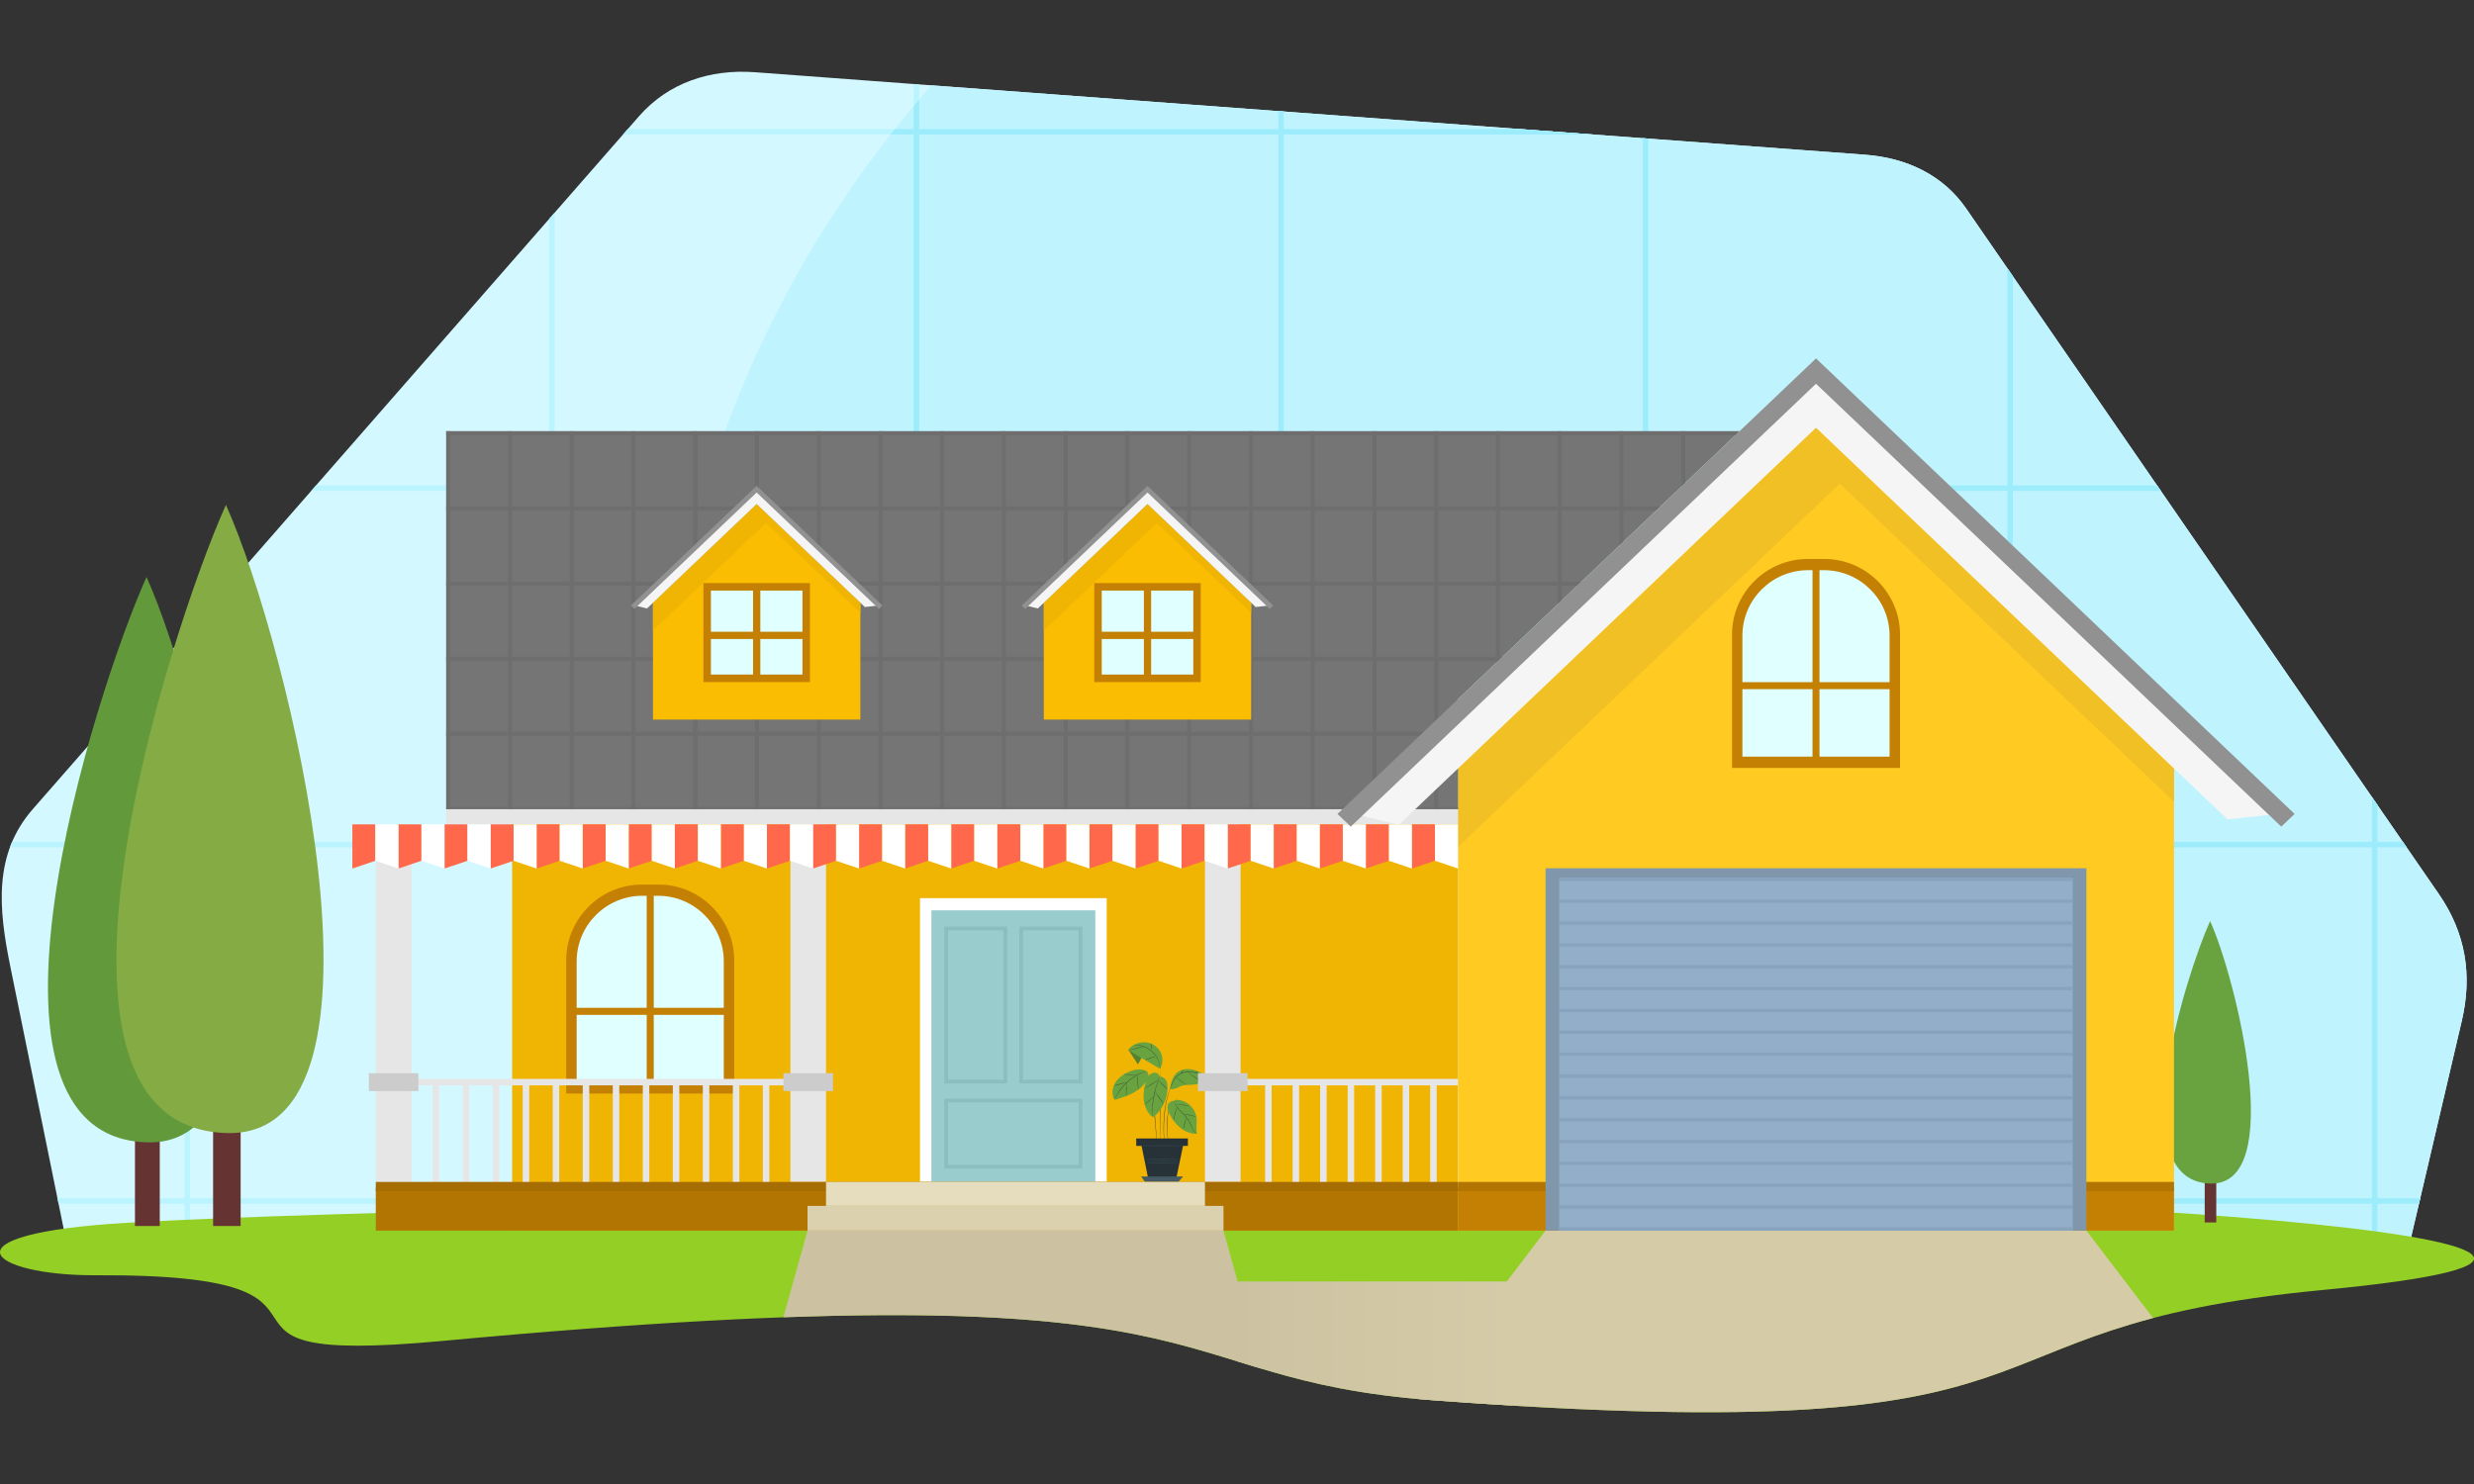 <?xml version="1.0" encoding="UTF-8"?>
<!DOCTYPE svg PUBLIC "-//W3C//DTD SVG 1.1//EN" "http://www.w3.org/Graphics/SVG/1.1/DTD/svg11.dtd">
<!-- Creator: CorelDRAW -->
<svg xmlns="http://www.w3.org/2000/svg" xml:space="preserve" width="450px" height="270px" version="1.1" style="shape-rendering:geometricPrecision; text-rendering:geometricPrecision; image-rendering:optimizeQuality; fill-rule:evenodd; clip-rule:evenodd"
viewBox="0 0 450 270"
 xmlns:xlink="http://www.w3.org/1999/xlink"
 xmlns:xodm="http://www.corel.com/coreldraw/odm/2003">
 <rect x="0" y="0" width="450" height="270" fill="#333333" stroke="none"/>
 <defs>
  <style type="text/css">
   <![CDATA[
    .str1 {stroke:#9CECFC;stroke-miterlimit:22.926}
    .str0 {stroke:#BAF4FF;stroke-miterlimit:22.926}
    .fil1 {fill:none}
    .fil37 {fill:#62993A}
    .fil7 {fill:#663333}
    .fil24 {fill:#6E6E6E}
    .fil23 {fill:#757575}
    .fil34 {fill:#7F96AB}
    .fil38 {fill:#84AB44}
    .fil36 {fill:#88A3BD}
    .fil22 {fill:#8ABFBF}
    .fil27 {fill:#919191}
    .fil35 {fill:#93AEC9}
    .fil3 {fill:#94CF25}
    .fil21 {fill:#99CCCC}
    .fil29 {fill:#A66D02}
    .fil28 {fill:#B37502}
    .fil2 {fill:#BFF4FF}
    .fil5 {fill:#CCC2A1}
    .fil30 {fill:#CCCCCC}
    .fil0 {fill:#D4F8FF}
    .fil4 {fill:#D6CBA7}
    .fil33 {fill:#DBD1AF}
    .fil32 {fill:#E6DDBF}
    .fil15 {fill:#E6E6E6}
    .fil14 {fill:#E6E6E6}
    .fil9 {fill:#F0B503}
    .fil17 {fill:#F0C024}
    .fil26 {fill:whitesmoke}
    .fil25 {fill:#FF684A}
    .fil20 {fill:white}
    .fil19 {fill:lightcyan}
    .fil8 {fill:#69A340}
    .fil16 {fill:#FFCB23}
    .fil31 {fill:#FBBD01}
    .fil18 {fill:#C48002}
    .fil10 {fill:#263238;fill-rule:nonzero}
    .fil11 {fill:#455A64;fill-rule:nonzero}
    .fil12 {fill:#69A340;fill-rule:nonzero}
    .fil13 {fill:black;fill-rule:nonzero;fill-opacity:0.2}
    .fil6 {fill:url(#id5)}
   ]]>
  </style>
    <clipPath id="id0">
     <path d="M12.01 225.67l-10.15 -49.9c-2.16,-10.6 -3.04,-20.4 4.14,-28.6l110.21 -126c5.35,-6.12 12.92,-8.63 21.11,-8.03l201.91 15.01c7.55,0.56 14.19,3.67 18.42,9.82l85.97 124.72c4.88,7.08 6.11,14.73 4.16,23.05l-9.2 39.28c-2.55,10.91 -119.94,9.65 -131.38,9.51l-206.38 -2.41c-10.06,-0.12 -83.89,2.14 -88.81,-6.45z"/>
    </clipPath>
     <clipPath id="id1">
      <path d="M143.96 232.63c-25.67,-47.46 -31.44,-103.23 -11.24,-156.49 8.56,-22.57 21.11,-42.9 36.72,-60.61l169.79 12.62c7.55,0.56 14.19,3.67 18.42,9.82l85.97 124.72c4.88,7.08 6.11,14.73 4.16,23.05l-9.2 39.28c-2.55,10.91 -119.94,9.65 -131.38,9.51l-163.24 -1.9z"/>
     </clipPath>
     <clipPath id="id2">
      <path d="M12.01 225.67l-10.15 -49.9c-2.16,-10.6 -3.04,-20.4 4.14,-28.6l110.21 -126c5.35,-6.12 12.92,-8.63 21.11,-8.03l201.91 15.01c7.55,0.56 14.19,3.67 18.42,9.82l85.97 124.72c4.88,7.08 6.11,14.73 4.16,23.05l-9.2 39.28c-2.55,10.91 -119.94,9.65 -131.38,9.51l-206.38 -2.41c-10.06,-0.12 -83.89,2.14 -88.81,-6.45z"/>
     </clipPath>
    <clipPath id="id3">
     <path d="M238.22 217.4c135.8,-2.36 271.45,9.02 184.18,17.31 -72.04,6.84 -38,29.21 -161.52,20.07 -53.43,-3.95 -32.07,-24.61 -180.3,-10.82 -52.36,4.88 -8.42,-12.21 -63.13,-11.94 -19.49,0.1 -28.95,-7.56 5.89,-9.56 38.62,-2.23 120.34,-3.42 214.88,-5.06z"/>
    </clipPath>
    <clipPath id="id4">
     <path d="M81.16 147.19l184.04 0 0 -19.99 51.2 -48.74 -235.24 0 0 68.73z"/>
    </clipPath>
  <linearGradient id="id5" gradientUnits="userSpaceOnUse" x1="225.08" y1="245.31" x2="275.08" y2="245.31">
   <stop offset="0" style="stop-opacity:1; stop-color:#CCC2A1"/>
   <stop offset="0.412" style="stop-opacity:1; stop-color:#D1C6A4"/>
   <stop offset="1" style="stop-opacity:1; stop-color:#D6CBA7"/>
  </linearGradient>
 </defs>
 <g id="Layer_x0020_2">
  <g id="_105553154747744">
   <path class="fil0" d="M12.01 225.67l-10.15 -49.9c-2.16,-10.6 -3.04,-20.4 4.14,-28.6l110.21 -126c5.35,-6.12 12.92,-8.63 21.11,-8.03l201.91 15.01c7.55,0.56 14.19,3.67 18.42,9.82l85.97 124.72c4.88,7.08 6.11,14.73 4.16,23.05l-9.2 39.28c-2.55,10.91 -119.94,9.65 -131.38,9.51l-206.38 -2.41c-10.06,-0.12 -83.89,2.14 -88.81,-6.45z"/>
   <g style="clip-path:url(#id0)">
    <g>
     <g>
      <line id="_1" class="fil1 str0" x1="-32.25" y1="-21.54" x2="-32.25" y2= "458.55" />
      <g>
       <path class="fil1 str0" d="M34.06 -21.54c0,160.03 0,320.06 0,480.09"/>
       <path class="fil1 str0" d="M100.38 -21.54c0,160.03 0,320.06 0,480.09"/>
       <path class="fil1 str0" d="M166.69 -21.54c0,160.03 0,320.06 0,480.09"/>
       <path class="fil1 str0" d="M233 -21.54c0,160.03 0,320.06 0,480.09"/>
       <path class="fil1 str0" d="M299.32 -21.54c0,160.03 0,320.06 0,480.09"/>
       <path class="fil1 str0" d="M365.63 -21.54c0,160.03 0,320.06 0,480.09"/>
       <path class="fil1 str0" d="M431.94 -21.54c0,160.03 0,320.06 0,480.09"/>
      </g>
      <line class="fil1 str0" x1="498.26" y1="-21.54" x2="498.26" y2= "458.55" />
      <line class="fil1 str0" x1="478.48" y1="-40.87" x2="-12.48" y2= "-40.87" />
      <g>
       <path class="fil1 str0" d="M478.48 23.97c-163.65,0 -327.31,0 -490.96,0"/>
       <path class="fil1 str0" d="M478.48 88.82c-163.65,0 -327.31,0 -490.96,0"/>
       <path class="fil1 str0" d="M478.48 153.66c-163.65,0 -327.31,0 -490.96,0"/>
       <path class="fil1 str0" d="M478.48 218.51c-163.65,0 -327.31,0 -490.96,0"/>
       <path class="fil1 str0" d="M478.48 283.35c-163.65,0 -327.31,0 -490.96,0"/>
       <path class="fil1 str0" d="M478.48 348.2c-163.65,0 -327.31,0 -490.96,0"/>
       <path class="fil1 str0" d="M478.48 413.04c-163.65,0 -327.31,0 -490.96,0"/>
      </g>
      <line class="fil1 str0" x1="478.48" y1="477.89" x2="-12.48" y2= "477.89" />
     </g>
     <path class="fil2" d="M429.12 -50.93c122.65,38.07 188.79,156.69 147.74,264.94 -41.05,108.25 -173.76,165.14 -296.4,127.06 -122.65,-38.07 -188.79,-156.69 -147.74,-264.93 41.05,-108.25 173.76,-165.14 296.4,-127.07z"/>
    </g>
    <g style="clip-path:url(#id1)">
     <g>
      <g>
       <line id="_1_0" class="fil1 str1" x1="-32.25" y1="-21.54" x2="-32.25" y2= "458.55" />
       <g>
        <path class="fil1 str1" d="M34.06 -21.54c0,160.03 0,320.06 0,480.09"/>
        <path class="fil1 str1" d="M100.38 -21.54c0,160.03 0,320.06 0,480.09"/>
        <path class="fil1 str1" d="M166.69 -21.54c0,160.03 0,320.06 0,480.09"/>
        <path class="fil1 str1" d="M233 -21.54c0,160.03 0,320.06 0,480.09"/>
        <path class="fil1 str1" d="M299.32 -21.54c0,160.03 0,320.06 0,480.09"/>
        <path class="fil1 str1" d="M365.63 -21.54c0,160.03 0,320.06 0,480.09"/>
        <path class="fil1 str1" d="M431.94 -21.54c0,160.03 0,320.06 0,480.09"/>
       </g>
       <line class="fil1 str1" x1="498.26" y1="-21.54" x2="498.26" y2= "458.55" />
       <line class="fil1 str1" x1="478.48" y1="-40.87" x2="-12.48" y2= "-40.87" />
       <g>
        <path class="fil1 str1" d="M478.48 23.97c-163.65,0 -327.31,0 -490.96,0"/>
        <path class="fil1 str1" d="M478.48 88.82c-163.65,0 -327.31,0 -490.96,0"/>
        <path class="fil1 str1" d="M478.48 153.66c-163.65,0 -327.31,0 -490.96,0"/>
        <path class="fil1 str1" d="M478.48 218.51c-163.65,0 -327.31,0 -490.96,0"/>
        <path class="fil1 str1" d="M478.48 283.35c-163.65,0 -327.31,0 -490.96,0"/>
        <path class="fil1 str1" d="M478.48 348.2c-163.65,0 -327.31,0 -490.96,0"/>
        <path class="fil1 str1" d="M478.48 413.04c-163.65,0 -327.31,0 -490.96,0"/>
       </g>
       <line class="fil1 str1" x1="478.48" y1="477.89" x2="-12.48" y2= "477.89" />
      </g>
     </g>
    </g>
    <g style="clip-path:url(#id2)">
     <path class="fil1" d="M429.12 -50.93c122.65,38.07 188.79,156.69 147.74,264.94 -41.05,108.25 -173.76,165.14 -296.4,127.06 -122.65,-38.07 -188.79,-156.69 -147.74,-264.93 41.05,-108.25 173.76,-165.14 296.4,-127.07z"/>
    </g>
   </g>
   <path class="fil1" d="M12.01 225.67l-10.15 -49.9c-2.16,-10.6 -3.04,-20.4 4.14,-28.6l110.21 -126c5.35,-6.12 12.92,-8.63 21.11,-8.03l201.91 15.01c7.55,0.56 14.19,3.67 18.42,9.82l85.97 124.72c4.88,7.08 6.11,14.73 4.16,23.05l-9.2 39.28c-2.55,10.91 -119.94,9.65 -131.38,9.51l-206.38 -2.41c-10.06,-0.12 -83.89,2.14 -88.81,-6.45z"/>
   <path class="fil3" d="M238.22 217.4c135.8,-2.36 271.45,9.02 184.18,17.31 -72.04,6.84 -38,29.21 -161.52,20.07 -53.43,-3.95 -32.07,-24.61 -180.3,-10.82 -52.36,4.88 -8.42,-12.21 -63.13,-11.94 -19.49,0.1 -28.95,-7.56 5.89,-9.56 38.62,-2.23 120.34,-3.42 214.88,-5.06z"/>
   <g style="clip-path:url(#id3)">
    <g>
     <polygon id="_1_1" class="fil4" points="281.13,223.89 379.5,223.89 405.63,258.2 255,258.2 "/>
     <polygon class="fil5" points="146.88,223.89 222.54,223.89 232.07,258.2 137.34,258.2 "/>
     <rect class="fil6" x="225.08" y="233.15" width="50" height="24.33"/>
    </g>
   </g>
   <path class="fil1" d="M238.22 217.4c135.8,-2.36 271.45,9.02 184.18,17.31 -72.04,6.84 -38,29.21 -161.52,20.07 -53.43,-3.95 -32.07,-24.61 -180.3,-10.82 -52.36,4.88 -8.42,-12.21 -63.13,-11.94 -19.49,0.1 -28.95,-7.56 5.89,-9.56 38.62,-2.23 120.34,-3.42 214.88,-5.06z"/>
   <g>
    <rect class="fil7" x="401.02" y="210.58" width="2.1" height="11.83"/>
    <path class="fil8" d="M402.1 215.34c13.83,0.31 4.69,-37.16 -0.1,-47.77 -4.48,10 -16.3,47.4 0.1,47.77z"/>
   </g>
   <rect class="fil9" x="93.15" y="147.19" width="172.05" height="76.71"/>
   <g id="Plant--inject-2">
    <rect class="fil10" x="206.68" y="207.16" width="9.37" height="1.29"/>
    <path class="fil10" d="M216.06 208.47l-9.4 0 0 -1.32 9.4 0 0 1.32zm-9.36 -0.03l9.33 0 0 -1.26 -9.33 0 0 1.26z"/>
    <polygon class="fil10" points="207.55,208.02 208.9,214.68 213.89,214.68 215.19,208.45 "/>
    <polygon class="fil11" points="207.55,214.05 208.27,215.04 214.33,215.04 215.19,214.05 "/>
    <path class="fil10" d="M211.01 208.22c-0.01,0 -0.04,-3.09 -0.05,-6.89 -0.01,-3.8 0,-6.88 0.01,-6.88 0.02,0 0.05,3.08 0.06,6.88 0.01,3.81 0,6.89 -0.02,6.89z"/>
    <path class="fil10" d="M213.1 200.5c-0.01,0.03 -0.01,0.05 -0.02,0.07l-0.09 0.2 -0.06 0.14 -0.06 0.18c-0.02,0.06 -0.05,0.13 -0.07,0.2 -0.03,0.07 -0.05,0.15 -0.07,0.23 -0.12,0.37 -0.2,0.76 -0.27,1.15 -0.07,0.47 -0.11,0.95 -0.13,1.43 -0.02,0.25 -0.02,0.51 -0.02,0.77 0,0.61 0.03,1.24 0.09,1.85 0.03,0.33 0.06,0.6 0.08,0.79 0.01,0.09 0.02,0.16 0.03,0.22 0,0.01 0,0.02 0,0.04 0,0.01 0,0.02 0,0.03 -0.01,-0.02 -0.02,-0.05 -0.02,-0.07 -0.01,-0.06 -0.02,-0.13 -0.04,-0.21 -0.03,-0.19 -0.07,-0.46 -0.1,-0.79 -0.07,-0.64 -0.11,-1.29 -0.11,-1.93 0,-0.23 0.01,-0.47 0.01,-0.7 0.03,-0.48 0.08,-0.97 0.16,-1.44 0.06,-0.39 0.16,-0.78 0.27,-1.15 0.03,-0.09 0.05,-0.16 0.08,-0.23 0.03,-0.07 0.05,-0.14 0.08,-0.2l0.06 -0.18c0.03,-0.05 0.05,-0.1 0.07,-0.14 0.04,-0.08 0.07,-0.14 0.1,-0.19 0.02,-0.06 0.03,-0.07 0.03,-0.07z"/>
    <path class="fil10" d="M212.86 198.01c-0.01,0.03 -0.02,0.07 -0.03,0.1 -0.03,0.07 -0.06,0.17 -0.1,0.29l-0.07 0.21c-0.03,0.07 -0.05,0.16 -0.08,0.24 -0.05,0.18 -0.12,0.39 -0.17,0.61 -0.03,0.12 -0.06,0.24 -0.1,0.36 -0.03,0.12 -0.05,0.25 -0.08,0.39 -0.07,0.27 -0.12,0.56 -0.18,0.86 -0.1,0.62 -0.19,1.29 -0.25,2.01 -0.07,0.71 -0.09,1.39 -0.1,2.01 -0.01,0.63 0,1.19 0.03,1.65 0.01,0.24 0.03,0.45 0.04,0.64 0.01,0.18 0.02,0.35 0.03,0.48 0.01,0.13 0.02,0.22 0.03,0.3 0,0.02 0,0.03 0,0.05 0,0.02 0,0.04 0,0.05 -0.01,0.02 -0.01,-0.03 -0.02,-0.1 -0.01,-0.07 -0.02,-0.18 -0.03,-0.3 -0.02,-0.13 -0.04,-0.29 -0.05,-0.48 -0.02,-0.19 -0.04,-0.4 -0.05,-0.63 -0.03,-0.47 -0.04,-1.03 -0.04,-1.66 0,-0.62 0.03,-1.3 0.09,-2.02 0.05,-0.72 0.15,-1.39 0.26,-2.01 0.06,-0.3 0.11,-0.59 0.18,-0.86 0.03,-0.14 0.06,-0.27 0.09,-0.39 0.03,-0.13 0.07,-0.25 0.1,-0.36 0.06,-0.23 0.13,-0.43 0.18,-0.61 0.03,-0.09 0.06,-0.17 0.09,-0.24l0.07 -0.21c0.05,-0.12 0.08,-0.21 0.11,-0.28 0.01,-0.03 0.03,-0.07 0.05,-0.1l0 0z"/>
    <path class="fil10" d="M210.42 208.76c0,0 0,-0.01 0,-0.02 0,0 0,-0.01 0,-0.01 0,-0.03 0,-0.07 -0.01,-0.11 0,-0.1 -0.01,-0.23 -0.03,-0.41 -0.02,-0.36 -0.05,-0.87 -0.09,-1.5 -0.08,-1.27 -0.2,-3.02 -0.42,-4.94 -0.11,-0.97 -0.23,-1.88 -0.36,-2.71 -0.07,-0.42 -0.14,-0.81 -0.21,-1.17 -0.07,-0.37 -0.14,-0.71 -0.2,-1.02 -0.06,-0.31 -0.13,-0.59 -0.19,-0.84 -0.05,-0.25 -0.1,-0.46 -0.15,-0.63 -0.04,-0.17 -0.07,-0.3 -0.09,-0.4 -0.02,-0.04 -0.02,-0.07 -0.03,-0.1 0,0 0,-0.01 0,-0.02 0,0 0,-0.01 0,-0.01 0.01,0.01 0.01,0.02 0.01,0.03l0.03 0.1 0.11 0.4c0.05,0.17 0.11,0.38 0.16,0.62 0.06,0.25 0.14,0.53 0.2,0.84 0.06,0.31 0.14,0.65 0.21,1.02 0.07,0.37 0.14,0.76 0.21,1.17 0.14,0.83 0.27,1.75 0.37,2.71 0.22,1.93 0.33,3.68 0.4,4.95 0.03,0.63 0.06,1.15 0.07,1.5 0,0.18 0.01,0.31 0.02,0.41 0,0.04 0,0.08 0,0.11 0,0.01 -0.01,0.02 -0.01,0.03l0 0z"/>
    <g>
     <path class="fil12" d="M210.94 195.93c-0.04,-0.44 -0.48,-0.77 -0.92,-0.77 -0.45,0.02 -0.86,0.24 -1.12,0.61 -0.25,0.36 -0.43,0.76 -0.54,1.19 -0.29,1.03 -0.45,2.11 -0.33,3.17 0.13,1.06 0.56,2.11 1.32,2.86 0.13,0.12 0.28,0.24 0.46,0.21 0.09,-0.03 0.17,-0.08 0.24,-0.15 1.47,-1.34 2.3,-3.25 2.3,-5.24 0,-0.05 0,-0.11 0,-0.16 -0.01,-0.4 -0.06,-0.82 -0.29,-1.16 -0.22,-0.34 -0.74,-0.7 -1.12,-0.56l0 0zm0 0l0 0 0 0z"/>
    </g>
    <path class="fil12" d="M207.66 192.43l-0.62 1.12c-0.01,0.02 -0.03,0.05 -0.06,0.06 -0.03,0 -0.06,-0.03 -0.07,-0.06l-1.64 -2.51 0.38 -0.21 2.01 1.6z"/>
    <g>
     <path class="fil13" d="M207.66 192.43l-0.62 1.12c-0.01,0.02 -0.03,0.05 -0.06,0.06 -0.03,0 -0.06,-0.03 -0.07,-0.06l-1.64 -2.51 0.38 -0.21 2.01 1.6z"/>
    </g>
    <g>
     <path class="fil12" d="M210.97 194.45l-5.57 -3.29c-0.06,-0.02 -0.11,-0.07 -0.14,-0.14 -0.02,-0.08 0.04,-0.16 0.1,-0.22 0.73,-0.75 1.73,-1.18 2.77,-1.18 0.07,0 0.14,0.01 0.21,0.01 1.12,0.08 2.13,0.71 2.69,1.67 0.54,0.96 0.56,2.23 -0.06,3.15l0 0zm0 0l0 0 0 0z"/>
    </g>
    <path class="fil10" d="M206.21 190.11c0.02,0 0.04,-0.01 0.07,-0.01 0,0 0,0 0,0 0.05,0 0.12,-0.01 0.21,-0.01 0.02,0 0.04,0 0.06,0 0.24,0 0.48,0.02 0.71,0.06 0.38,0.07 0.75,0.18 1.1,0.34 1.23,0.55 2.16,1.63 2.51,2.93 0.07,0.25 0.12,0.5 0.14,0.76 0.01,0.09 0,0.11 0.01,0.16 0,0.05 -0.02,0.09 -0.04,0.13 0.01,-0.06 0.01,-0.12 0.01,-0.17 0,-0.04 0,-0.08 0,-0.11 -0.23,-2.01 -1.75,-3.62 -3.73,-3.98 -0.25,-0.05 -0.51,-0.08 -0.76,-0.09 -0.2,0 -0.29,0 -0.29,-0.01z"/>
    <path class="fil10" d="M210.22 192.18c-0.09,0.05 -0.18,0.1 -0.28,0.13 -0.18,0.07 -0.42,0.16 -0.69,0.24 -0.28,0.09 -0.54,0.16 -0.72,0.21 -0.1,0.03 -0.2,0.05 -0.31,0.06 0.1,-0.05 0.19,-0.08 0.29,-0.11l0.71 -0.22 0.71 -0.23c0.09,-0.04 0.19,-0.06 0.29,-0.08l0 0z"/>
    <path class="fil10" d="M209.34 189.82c0.05,0.19 0.07,0.37 0.07,0.56 0,0.02 0,0.04 0,0.07 0,0.05 0.01,0.12 0.01,0.18 0,0.15 -0.02,0.29 -0.04,0.44 -0.03,-0.17 -0.04,-0.34 -0.04,-0.51 0,-0.04 0,-0.08 0,-0.11 -0.01,-0.1 -0.01,-0.21 -0.01,-0.31 0,-0.1 0,-0.21 0.01,-0.32l0 0z"/>
    <path class="fil10" d="M205.36 191.1c0.13,-0.06 0.26,-0.11 0.4,-0.14 0.25,-0.08 0.61,-0.18 1,-0.27 0.39,-0.1 0.75,-0.17 1.01,-0.21 0.14,-0.04 0.28,-0.06 0.43,-0.06 -0.14,0.04 -0.28,0.08 -0.42,0.1 -0.26,0.06 -0.62,0.14 -1.01,0.23 -0.39,0.09 -0.75,0.19 -1,0.26 -0.13,0.04 -0.27,0.07 -0.41,0.09l0 0z"/>
    <g>
     <path class="fil12" d="M208.62 194.98c-0.47,-0.36 -0.98,-0.43 -1.58,-0.41 -0.6,0.04 -1.19,0.19 -1.74,0.45 -0.94,0.41 -1.82,1.02 -2.38,1.88 -0.56,0.85 -0.76,1.99 -0.34,2.92 0.03,0.1 0.1,0.19 0.19,0.23 0.04,0.02 0.09,0.02 0.13,0.02 0.06,0 0.13,-0.01 0.19,-0.04 1.06,-0.35 2.14,-0.7 3.12,-1.24 0.98,-0.55 1.88,-1.31 2.41,-2.3 0.13,-0.24 0.22,-0.5 0.25,-0.76 0,-0.04 0.01,-0.07 0.01,-0.11 0,-0.24 -0.09,-0.46 -0.26,-0.64l0 0zm0 0l0 0 0 0z"/>
    </g>
    <path class="fil10" d="M208.63 194.87c-0.02,0.01 -0.05,0.02 -0.07,0.03l-0.23 0.08 -0.16 0.05c-0.06,0.02 -0.12,0.05 -0.19,0.08 -0.14,0.05 -0.29,0.11 -0.45,0.19l-0.27 0.12c-0.09,0.04 -0.18,0.09 -0.28,0.13 -0.19,0.1 -0.39,0.22 -0.59,0.35 -0.9,0.55 -1.7,1.26 -2.36,2.08 -0.15,0.19 -0.29,0.37 -0.42,0.55 -0.06,0.09 -0.12,0.17 -0.17,0.26l-0.16 0.24c-0.1,0.15 -0.17,0.3 -0.24,0.43 -0.04,0.06 -0.07,0.12 -0.1,0.18 -0.03,0.05 -0.05,0.1 -0.07,0.15 -0.05,0.09 -0.08,0.16 -0.11,0.21 -0.01,0.03 -0.02,0.05 -0.04,0.08 0.01,-0.03 0.02,-0.06 0.03,-0.08l0.09 -0.22 0.07 -0.16c0.03,-0.05 0.06,-0.11 0.1,-0.18 0.06,-0.13 0.13,-0.28 0.23,-0.43l0.15 -0.25c0.05,-0.09 0.12,-0.17 0.18,-0.26 0.11,-0.19 0.26,-0.37 0.41,-0.56 0.66,-0.83 1.46,-1.54 2.37,-2.09 0.21,-0.12 0.41,-0.25 0.6,-0.34 0.1,-0.05 0.19,-0.1 0.28,-0.14l0.27 -0.11c0.16,-0.08 0.32,-0.13 0.46,-0.18 0.07,-0.03 0.13,-0.06 0.19,-0.07l0.17 -0.05 0.22 -0.07c0.03,-0.01 0.06,-0.02 0.09,-0.02l0 0z"/>
    <path class="fil10" d="M204.89 196.9c-0.38,0.14 -0.77,0.27 -1.16,0.37 -0.39,0.13 -0.79,0.23 -1.19,0.31 0.38,-0.14 0.77,-0.27 1.17,-0.37 0.39,-0.13 0.78,-0.23 1.18,-0.31l0 0z"/>
    <path class="fil10" d="M204.84 199.47c-0.01,-0.1 -0.02,-0.2 -0.02,-0.31 0,-0.01 0,-0.04 0,-0.05 -0.01,-0.23 -0.01,-0.54 0,-0.88 0.01,-0.34 0.03,-0.66 0.05,-0.88 0,-0.12 0.01,-0.24 0.04,-0.36 0.01,0.06 0.01,0.12 0.01,0.18 0,0.06 0,0.12 -0.01,0.18 0,0.25 -0.01,0.55 -0.02,0.88 -0.01,0.33 -0.02,0.63 -0.03,0.88 0,0.02 0,0.04 0,0.07 0,0.1 0,0.19 -0.02,0.29l0 0z"/>
    <path class="fil10" d="M207.05 198.35c-0.02,0 -0.08,-0.63 -0.13,-1.41 -0.06,-0.78 -0.09,-1.41 -0.07,-1.41 0.02,-0.01 0.08,0.62 0.13,1.4 0.06,0.78 0.08,1.41 0.07,1.42z"/>
    <path class="fil10" d="M204.3 195.47c0.09,-0.01 0.17,-0.02 0.25,-0.02 0.04,0 0.09,0 0.13,0.01 0.23,0 0.55,0.01 0.9,0.02 0.35,0.01 0.67,0.02 0.9,0.04 0.12,0 0.24,0.01 0.37,0.03 -0.08,0.01 -0.16,0.02 -0.24,0.02 -0.05,0 -0.09,0 -0.13,-0.01 -0.23,0 -0.55,-0.01 -0.91,-0.02 -0.35,-0.01 -0.66,-0.02 -0.89,-0.04 -0.13,0 -0.25,-0.01 -0.38,-0.03l0 0z"/>
    <path class="fil10" d="M209.59 203.14c0,-0.03 -0.01,-0.05 -0.01,-0.08 0,-0.05 0,-0.12 -0.01,-0.21 0,-0.19 -0.01,-0.46 0,-0.79 0.01,-0.33 0.03,-0.73 0.07,-1.17 0.04,-0.44 0.11,-0.92 0.2,-1.42 0.09,-0.5 0.2,-0.97 0.32,-1.39 0.11,-0.42 0.23,-0.81 0.34,-1.12 0.12,-0.31 0.21,-0.57 0.28,-0.74l0.09 -0.19c0.01,-0.03 0.02,-0.05 0.03,-0.07 0,0.02 -0.01,0.05 -0.02,0.07 -0.02,0.05 -0.04,0.12 -0.07,0.2 -0.07,0.18 -0.16,0.43 -0.26,0.75 -0.11,0.31 -0.22,0.69 -0.34,1.11 -0.11,0.42 -0.21,0.9 -0.31,1.4 -0.09,0.49 -0.15,0.97 -0.2,1.41 -0.04,0.44 -0.07,0.84 -0.08,1.16 -0.01,0.33 -0.02,0.61 -0.02,0.79 0,0.09 0,0.16 0,0.22 0,0.02 0,0.04 -0.01,0.07l0 0z"/>
    <path class="fil10" d="M209.89 199.49c-0.07,0.09 -0.14,0.17 -0.23,0.24 -0.14,0.14 -0.35,0.34 -0.58,0.54 -0.23,0.21 -0.45,0.39 -0.61,0.51 -0.08,0.07 -0.18,0.14 -0.27,0.19 0.07,-0.08 0.15,-0.16 0.24,-0.23l0.6 -0.51 0.59 -0.53c0.08,-0.08 0.16,-0.15 0.26,-0.21l0 0z"/>
    <path class="fil10" d="M211.65 200.91c-0.09,-0.11 -0.17,-0.22 -0.24,-0.33l-0.55 -0.8c-0.21,-0.31 -0.4,-0.58 -0.56,-0.8 -0.08,-0.1 -0.15,-0.22 -0.22,-0.34 0.09,0.1 0.18,0.2 0.26,0.31 0.16,0.2 0.36,0.47 0.58,0.79 0.22,0.31 0.41,0.6 0.54,0.81 0.07,0.12 0.14,0.23 0.19,0.36l0 0z"/>
    <path class="fil10" d="M210.73 196.44c0.01,0.02 -0.58,0.41 -1.31,0.89 -0.73,0.47 -1.34,0.83 -1.35,0.82 -0.01,-0.01 0.58,-0.41 1.31,-0.88 0.73,-0.47 1.34,-0.84 1.35,-0.83z"/>
    <path class="fil10" d="M212.38 198.23c-0.31,-0.26 -0.61,-0.54 -0.89,-0.82 -0.29,-0.28 -0.57,-0.57 -0.83,-0.87 0.3,0.26 0.6,0.53 0.88,0.82 0.29,0.27 0.58,0.56 0.84,0.86l0 0.01z"/>
    <g>
     <path class="fil12" d="M212.79 198.19l0.51 -0.04c0.35,-0.03 0.7,-0.14 1.01,-0.31 0.15,-0.09 0.31,-0.17 0.47,-0.24 0.63,-0.25 1.32,-0.2 1.99,-0.24 1.09,-0.05 2.17,-0.33 3.15,-0.81 0.06,-0.02 0.11,-0.07 0.14,-0.12 0.11,-0.19 -0.09,-0.36 -0.25,-0.46 -0.85,-0.52 -1.71,-1.05 -2.67,-1.31 -0.96,-0.26 -2.05,-0.21 -2.87,0.35 -0.96,0.66 -1.31,2.02 -1.48,3.18l0 0zm0 0l0 0 0 0z"/>
    </g>
    <path class="fil10" d="M220.07 196.37c-0.03,-0.01 -0.05,-0.03 -0.08,-0.04l-0.24 -0.13c-0.21,-0.11 -0.5,-0.27 -0.88,-0.45 -0.44,-0.21 -0.9,-0.39 -1.36,-0.52 -0.4,-0.11 -0.82,-0.17 -1.23,-0.17 -0.18,0 -0.36,0.01 -0.54,0.03 -0.59,0.06 -1.15,0.31 -1.61,0.69 -0.35,0.33 -0.64,0.73 -0.83,1.18 -0.14,0.3 -0.26,0.6 -0.37,0.91 -0.04,0.11 -0.07,0.19 -0.09,0.26 -0.01,0.03 -0.02,0.06 -0.03,0.08 0,-0.03 0.01,-0.06 0.02,-0.09 0.02,-0.06 0.04,-0.15 0.08,-0.25 0.09,-0.32 0.21,-0.63 0.34,-0.93 0.19,-0.46 0.48,-0.87 0.84,-1.21 0.46,-0.39 1.03,-0.64 1.64,-0.71 0.17,-0.02 0.35,-0.03 0.53,-0.03 0.42,0 0.85,0.06 1.26,0.18 0.47,0.14 0.93,0.32 1.37,0.54 0.37,0.19 0.67,0.36 0.87,0.47l0.23 0.14c0.03,0.02 0.06,0.03 0.08,0.05l0 0z"/>
    <path class="fil10" d="M218.87 197.02c-0.01,0.01 -0.67,-0.41 -1.47,-0.95 -0.8,-0.54 -1.44,-0.99 -1.43,-1.01 0.01,-0.01 0.66,0.41 1.46,0.95 0.81,0.54 1.45,0.99 1.44,1.01z"/>
    <path class="fil10" d="M218.16 195.03c-0.15,0.05 -0.31,0.08 -0.47,0.08 -0.08,0.01 -0.15,0.02 -0.23,0.02 -0.08,0 -0.17,-0.01 -0.26,-0.03 0.16,-0.02 0.32,-0.04 0.48,-0.04 0.15,-0.02 0.3,-0.03 0.45,-0.03 0.01,0 0.02,0 0.03,0l0 0z"/>
    <path class="fil10" d="M215.29 194.65c-0.06,0.12 -0.13,0.24 -0.22,0.34 -0.08,0.11 -0.17,0.22 -0.28,0.31 0.05,-0.12 0.13,-0.24 0.22,-0.34 0.07,-0.11 0.17,-0.22 0.28,-0.31l0 0z"/>
    <path class="fil10" d="M215.87 197.4c-0.11,-0.04 -0.21,-0.1 -0.31,-0.17 -0.19,-0.11 -0.45,-0.28 -0.72,-0.48 -0.28,-0.21 -0.52,-0.39 -0.69,-0.53 -0.1,-0.07 -0.2,-0.14 -0.28,-0.23 0.11,0.06 0.21,0.12 0.3,0.2l0.7 0.51c0.28,0.19 0.52,0.37 0.7,0.49 0.11,0.06 0.21,0.13 0.3,0.21l0 0z"/>
    <g>
     <path class="fil12" d="M213.53 200.33c-0.48,-0.13 -1.05,0.34 -1.15,0.82 -0.1,0.49 0.09,0.98 0.3,1.43 0.46,1.01 1.14,1.9 1.99,2.6 0.86,0.7 1.93,1.1 3.03,1.11 -0.2,-0.94 0.06,-1.92 -0.06,-2.88 -0.2,-1.73 -1.58,-3.1 -3.32,-3.29 -0.3,-0.03 -0.66,-0.08 -0.78,0.21l-0.01 0zm0 0l0 0 0 0z"/>
    </g>
    <path class="fil10" d="M217.7 206.29c-0.03,0 -0.05,-0.01 -0.07,-0.03 -0.07,-0.03 -0.13,-0.07 -0.18,-0.12 -0.2,-0.17 -0.37,-0.39 -0.48,-0.63 -0.07,-0.15 -0.16,-0.31 -0.24,-0.49l-0.26 -0.57c-0.09,-0.21 -0.2,-0.41 -0.32,-0.61 -0.13,-0.21 -0.27,-0.41 -0.43,-0.59 -0.33,-0.39 -0.68,-0.72 -0.99,-1.04 -0.27,-0.28 -0.53,-0.58 -0.75,-0.9 -0.15,-0.22 -0.27,-0.45 -0.37,-0.7 -0.02,-0.07 -0.04,-0.14 -0.06,-0.21 -0.01,-0.02 -0.02,-0.04 -0.02,-0.07 0,-0.02 0.04,0.1 0.11,0.27 0.1,0.24 0.23,0.47 0.38,0.68 0.23,0.32 0.48,0.62 0.76,0.89 0.3,0.32 0.66,0.65 0.99,1.04 0.16,0.19 0.31,0.39 0.44,0.6 0.12,0.2 0.23,0.41 0.32,0.62 0.09,0.2 0.17,0.39 0.25,0.57 0.08,0.18 0.16,0.34 0.23,0.49 0.11,0.24 0.26,0.45 0.45,0.63 0.14,0.12 0.24,0.17 0.24,0.17z"/>
    <path class="fil10" d="M215.21 205.51c0.01,-0.11 0.02,-0.22 0.05,-0.32 0.04,-0.2 0.1,-0.47 0.18,-0.77 0.08,-0.29 0.17,-0.55 0.24,-0.74 0.04,-0.11 0.08,-0.21 0.14,-0.3 -0.02,0.1 -0.05,0.21 -0.09,0.31 -0.06,0.19 -0.14,0.46 -0.22,0.75 -0.09,0.29 -0.16,0.56 -0.2,0.76 -0.02,0.1 -0.06,0.21 -0.1,0.31l0 0z"/>
    <path class="fil10" d="M217.6 203.2c-0.12,-0.02 -0.23,-0.04 -0.34,-0.08 -0.21,-0.05 -0.49,-0.13 -0.81,-0.2 -0.31,-0.07 -0.61,-0.12 -0.82,-0.16 -0.11,-0.02 -0.22,-0.04 -0.33,-0.08 0.01,0 0.03,0 0.05,0 0.09,0 0.19,0.01 0.29,0.03 0.21,0.03 0.51,0.08 0.83,0.15 0.32,0.07 0.6,0.15 0.8,0.22 0.12,0.03 0.23,0.07 0.33,0.12l0 0z"/>
    <path class="fil10" d="M213.44 203.87c0,-0.12 0.02,-0.25 0.05,-0.37 0.04,-0.23 0.11,-0.55 0.2,-0.89 0.09,-0.34 0.18,-0.65 0.26,-0.87 0.03,-0.12 0.08,-0.24 0.14,-0.35 -0.02,0.12 -0.05,0.24 -0.1,0.36 -0.06,0.23 -0.15,0.53 -0.24,0.88 -0.09,0.34 -0.16,0.65 -0.21,0.88 -0.03,0.12 -0.06,0.24 -0.1,0.36l0 0z"/>
    <path class="fil10" d="M216.5 201.19c0,0.01 -0.6,-0.04 -1.33,-0.11 -0.74,-0.08 -1.34,-0.16 -1.34,-0.17 0,-0.02 0.6,0.03 1.34,0.11 0.74,0.07 1.34,0.15 1.33,0.17z"/>
    <path class="fil11" d="M216.06 208.45c0,0.01 -2.1,0.03 -4.7,0.03 -2.59,0 -4.7,-0.02 -4.7,-0.03 0,-0.02 2.11,-0.04 4.7,-0.04 2.6,0 4.7,0.02 4.7,0.04z"/>
    <path class="fil11" d="M214.6 211.15c0,0.02 -1.42,0.04 -3.17,0.04 -1.74,0 -3.16,-0.02 -3.16,-0.04 0,-0.01 1.42,-0.03 3.16,-0.03 1.75,0 3.17,0.02 3.17,0.03z"/>
    <path class="fil11" d="M214.55 211.54c0,0.02 -1.4,0.04 -3.12,0.04 -1.71,0 -3.11,-0.02 -3.11,-0.04 0,-0.02 1.4,-0.03 3.11,-0.03 1.72,0 3.12,0.01 3.12,0.03z"/>
    <path class="fil11" d="M214.66 210.83c0,0.02 -1.47,0.04 -3.28,0.04 -1.81,0 -3.27,-0.02 -3.27,-0.04 0,-0.02 1.46,-0.03 3.27,-0.03 1.81,0 3.28,0.02 3.28,0.03z"/>
   </g>
   <rect class="fil14" transform="matrix(1.80772E-014 0.539 -6.82558E-001 1.42866E-014 231.299 196.787)" width="36.91" height="1.73"/>
   <g>
    <path class="fil15" d="M236.3 196.79c0,6.63 0,13.27 0,19.91 -0.39,0 -0.79,0 -1.18,0 0,-6.64 0,-13.28 0,-19.91 0.39,0 0.79,0 1.18,0z"/>
    <path class="fil15" d="M241.31 196.79c0,6.63 0,13.27 0,19.91 -0.4,0 -0.79,0 -1.19,0 0,-6.64 0,-13.28 0,-19.91 0.4,0 0.79,0 1.19,0z"/>
    <path class="fil15" d="M246.31 196.79c0,6.63 0,13.27 0,19.91 -0.39,0 -0.79,0 -1.18,0 0,-6.64 0,-13.28 0,-19.91 0.39,0 0.79,0 1.18,0z"/>
    <path class="fil15" d="M251.32 196.79c0,6.63 0,13.27 0,19.91 -0.4,0 -0.79,0 -1.19,0 0,-6.64 0,-13.28 0,-19.91 0.4,0 0.79,0 1.19,0z"/>
    <path class="fil15" d="M256.32 196.79c0,6.63 0,13.27 0,19.91 -0.39,0 -0.79,0 -1.18,0 0,-6.64 0,-13.28 0,-19.91 0.39,0 0.79,0 1.18,0z"/>
    <path class="fil15" d="M261.32 196.79c0,6.63 0,13.27 0,19.91 -0.39,0 -0.78,0 -1.18,0 0,-6.64 0,-13.28 0,-19.91 0.4,0 0.79,0 1.18,0z"/>
    <path class="fil15" d="M266.33 196.79c0,6.63 0,13.27 0,19.91 -0.4,0 -0.79,0 -1.18,0 0,-6.64 0,-13.28 0,-19.91 0.39,0 0.78,0 1.18,0z"/>
    <path class="fil15" d="M271.33 196.79c0,6.63 0,13.27 0,19.91 -0.39,0 -0.79,0 -1.18,0 0,-6.64 0,-13.28 0,-19.91 0.39,0 0.79,0 1.18,0z"/>
    <path class="fil15" d="M276.34 196.79c0,6.63 0,13.27 0,19.91 -0.4,0 -0.79,0 -1.19,0 0,-6.64 0,-13.28 0,-19.91 0.4,0 0.79,0 1.19,0z"/>
    <path class="fil15" d="M281.34 196.79c0,6.63 0,13.27 0,19.91 -0.39,0 -0.79,0 -1.18,0 0,-6.64 0,-13.28 0,-19.91 0.39,0 0.79,0 1.18,0z"/>
    <path class="fil15" d="M286.35 196.79c0,6.63 0,13.27 0,19.91 -0.4,0 -0.79,0 -1.19,0 0,-6.64 0,-13.28 0,-19.91 0.4,0 0.79,0 1.19,0z"/>
   </g>
   <rect class="fil14" transform="matrix(1.80772E-014 0.539 -6.82558E-001 1.42866E-014 291.351 196.787)" width="36.91" height="1.73"/>
   <rect class="fil14" x="220.49" y="196.29" width="72.21" height="1.18"/>
   <polygon class="fil16" points="265.2,133.33 330.32,74.94 395.43,133.33 395.43,223.89 265.2,223.89 "/>
   <polygon class="fil17" points="265.2,154.1 265.2,139.82 330.32,77.82 395.43,139.82 395.43,145.87 334.64,87.99 "/>
   <g>
    <path class="fil18" d="M116.75 160.94l3.04 0c7.57,0 13.76,6.19 13.76,13.76l0 24.26 -30.56 0 0 -24.26c0,-7.57 6.19,-13.76 13.76,-13.76z"/>
    <path class="fil19" d="M116.81 162.98l0.82 0 0 20.38 -12.74 0 0 -8.45c0,-6.56 5.36,-11.93 11.92,-11.93zm2.1 0l0.82 0c6.56,0 11.92,5.37 11.92,11.93l0 8.45 -12.74 0 0 -20.38zm12.74 21.66l0 12.28 -12.74 0 0 -12.28 12.74 0zm-14.02 12.28l-12.74 0 0 -12.28 12.74 0 0 12.28z"/>
   </g>
   <g>
    <rect class="fil20" x="167.34" y="163.41" width="33.96" height="51.62"/>
    <rect class="fil21" x="169.41" y="165.63" width="29.82" height="49.41"/>
    <g>
     <path class="fil22" d="M171.76 168.59l11.46 0 0 28.53 -11.46 0 0 -28.53zm10.78 0.68l-10.1 0 0 27.17 10.1 0 0 -27.17z"/>
     <path class="fil22" d="M185.41 168.59l11.47 0 0 28.53 -11.47 0 0 -28.53zm10.78 0.68l-10.09 0 0 27.17 10.09 0 0 -27.17z"/>
     <path class="fil22" d="M171.76 199.88l25.12 0 0 12.72 -25.12 0 0 -12.72zm24.44 0.68l-23.77 0 0 11.36 23.77 0 0 -11.36z"/>
    </g>
   </g>
   <rect class="fil14" x="81.16" y="147.19" width="184.04" height="2.8"/>
   <polygon class="fil23" points="81.16,147.19 265.2,147.19 265.2,127.2 316.4,78.46 81.16,78.46 "/>
   <g style="clip-path:url(#id4)">
    <g>
     <g>
      <rect class="fil24" x="81.16" y="78.46" width="0.74" height="68.73"/>
      <g>
       <path class="fil24" d="M92.39 78.46c0.25,0 0.5,0 0.74,0 0,22.91 0,45.82 0,68.73 -0.24,0 -0.49,0 -0.74,0 0,-22.91 0,-45.82 0,-68.73z"/>
       <path class="fil24" d="M103.62 78.46c0.25,0 0.5,0 0.75,0 0,22.91 0,45.82 0,68.73 -0.25,0 -0.5,0 -0.75,0 0,-22.91 0,-45.82 0,-68.73z"/>
       <path class="fil24" d="M114.85 78.46c0.25,0 0.5,0 0.75,0 0,22.91 0,45.82 0,68.73 -0.25,0 -0.5,0 -0.75,0 0,-22.91 0,-45.82 0,-68.73z"/>
       <path class="fil24" d="M126.08 78.46c0.25,0 0.5,0 0.75,0 0,22.91 0,45.82 0,68.73 -0.25,0 -0.5,0 -0.75,0 0,-22.91 0,-45.82 0,-68.73z"/>
       <path class="fil24" d="M137.31 78.46c0.25,0 0.5,0 0.75,0 0,22.91 0,45.82 0,68.73 -0.25,0 -0.5,0 -0.75,0 0,-22.91 0,-45.82 0,-68.73z"/>
       <path class="fil24" d="M148.55 78.46c0.24,0 0.49,0 0.74,0 0,22.91 0,45.82 0,68.73 -0.25,0 -0.5,0 -0.74,0 0,-22.91 0,-45.82 0,-68.73z"/>
       <path class="fil24" d="M159.78 78.46c0.24,0 0.49,0 0.74,0 0,22.91 0,45.82 0,68.73 -0.25,0 -0.5,0 -0.74,0 0,-22.91 0,-45.82 0,-68.73z"/>
       <path class="fil24" d="M171.01 78.46c0.25,0 0.49,0 0.74,0 0,22.91 0,45.82 0,68.73 -0.25,0 -0.49,0 -0.74,0 0,-22.91 0,-45.82 0,-68.73z"/>
       <path class="fil24" d="M182.24 78.46c0.25,0 0.5,0 0.74,0 0,22.91 0,45.82 0,68.73 -0.24,0 -0.49,0 -0.74,0 0,-22.91 0,-45.82 0,-68.73z"/>
       <path class="fil24" d="M193.47 78.46c0.25,0 0.5,0 0.75,0 0,22.91 0,45.82 0,68.73 -0.25,0 -0.5,0 -0.75,0 0,-22.91 0,-45.82 0,-68.73z"/>
       <path class="fil24" d="M204.7 78.46c0.25,0 0.5,0 0.74,0 0,22.91 0,45.82 0,68.73 -0.24,0 -0.49,0 -0.74,0 0,-22.91 0,-45.82 0,-68.73z"/>
       <path class="fil24" d="M215.93 78.46c0.25,0 0.5,0 0.74,0 0,22.91 0,45.82 0,68.73 -0.24,0 -0.49,0 -0.74,0 0,-22.91 0,-45.82 0,-68.73z"/>
       <path class="fil24" d="M227.16 78.46c0.25,0 0.5,0 0.75,0 0,22.91 0,45.82 0,68.73 -0.25,0 -0.5,0 -0.75,0 0,-22.91 0,-45.82 0,-68.73z"/>
       <path class="fil24" d="M238.39 78.46c0.25,0 0.5,0 0.75,0 0,22.91 0,45.82 0,68.73 -0.25,0 -0.5,0 -0.75,0 0,-22.91 0,-45.82 0,-68.73z"/>
       <path class="fil24" d="M249.62 78.46c0.25,0 0.5,0 0.75,0 0,22.91 0,45.82 0,68.73 -0.25,0 -0.5,0 -0.75,0 0,-22.91 0,-45.82 0,-68.73z"/>
       <path class="fil24" d="M260.85 78.46c0.25,0 0.5,0 0.75,0 0,22.91 0,45.82 0,68.73 -0.25,0 -0.5,0 -0.75,0 0,-22.91 0,-45.82 0,-68.73z"/>
       <path class="fil24" d="M272.09 78.46c0.24,0 0.49,0 0.74,0 0,22.91 0,45.82 0,68.73 -0.25,0 -0.5,0 -0.74,0 0,-22.91 0,-45.82 0,-68.73z"/>
       <path class="fil24" d="M283.32 78.46c0.25,0 0.49,0 0.74,0 0,22.91 0,45.82 0,68.73 -0.25,0 -0.49,0 -0.74,0 0,-22.91 0,-45.82 0,-68.73z"/>
       <path class="fil24" d="M294.55 78.46c0.25,0 0.49,0 0.74,0 0,22.91 0,45.82 0,68.73 -0.25,0 -0.49,0 -0.74,0 0,-22.91 0,-45.82 0,-68.73z"/>
       <path class="fil24" d="M305.78 78.46c0.25,0 0.5,0 0.74,0 0,22.91 0,45.82 0,68.73 -0.24,0 -0.49,0 -0.74,0 0,-22.91 0,-45.82 0,-68.73z"/>
      </g>
      <rect class="fil24" x="317.01" y="78.46" width="0.74" height="68.73"/>
      <rect class="fil24" transform="matrix(6.22299E-014 0.683 -2.34967E+000 1.80772E-014 317.756 78.456)" width="1.09" height="100.69"/>
      <g>
       <path class="fil24" d="M317.76 92.13c0,0.25 0,0.49 0,0.74 -78.87,0 -157.74,0 -236.6,0 0,-0.25 0,-0.49 0,-0.74 78.86,0 157.73,0 236.6,0z"/>
       <path class="fil24" d="M317.76 105.8c0,0.25 0,0.5 0,0.74 -78.87,0 -157.74,0 -236.6,0 0,-0.24 0,-0.49 0,-0.74 78.86,0 157.73,0 236.6,0z"/>
       <path class="fil24" d="M317.76 119.47c0,0.25 0,0.5 0,0.75 -78.87,0 -157.74,0 -236.6,0 0,-0.25 0,-0.5 0,-0.75 78.86,0 157.73,0 236.6,0z"/>
       <path class="fil24" d="M317.76 133.14c0,0.25 0,0.5 0,0.75 -78.87,0 -157.74,0 -236.6,0 0,-0.25 0,-0.5 0,-0.75 78.86,0 157.73,0 236.6,0z"/>
      </g>
      <rect class="fil24" transform="matrix(6.22299E-014 0.683 -2.34967E+000 1.80772E-014 317.756 146.813)" width="1.09" height="100.69"/>
     </g>
    </g>
   </g>
   <polygon class="fil1" points="81.16,147.19 265.2,147.19 265.2,127.2 316.4,78.46 81.16,78.46 "/>
   <rect class="fil14" x="68.36" y="149.98" width="6.48" height="65.06"/>
   <path class="fil15" d="M143.77 215.04c2.16,0 4.32,0 6.48,0 0,-21.69 0,-43.37 0,-65.05 -2.16,0 -4.32,0 -6.48,0 0,21.68 0,43.36 0,65.05z"/>
   <rect class="fil14" x="219.17" y="149.99" width="6.48" height="65.05"/>
   <rect class="fil14" transform="matrix(1.80772E-014 0.539 -6.82558E-001 1.42866E-014 79.887 196.787)" width="36.91" height="1.73"/>
   <g>
    <path class="fil15" d="M85.35 196.79c0,6.63 0,13.27 0,19.91 -0.4,0 -0.79,0 -1.19,0 0,-6.64 0,-13.28 0,-19.91 0.4,0 0.79,0 1.19,0z"/>
    <path class="fil15" d="M90.8 196.79c0,6.63 0,13.27 0,19.91 -0.39,0 -0.78,0 -1.18,0 0,-6.64 0,-13.28 0,-19.91 0.4,0 0.79,0 1.18,0z"/>
    <path class="fil15" d="M96.27 196.79c0,6.63 0,13.27 0,19.91 -0.4,0 -0.79,0 -1.19,0 0,-6.64 0,-13.28 0,-19.91 0.4,0 0.79,0 1.19,0z"/>
    <path class="fil15" d="M101.72 196.79c0,6.63 0,13.27 0,19.91 -0.39,0 -0.78,0 -1.18,0 0,-6.64 0,-13.28 0,-19.91 0.4,0 0.79,0 1.18,0z"/>
    <path class="fil15" d="M107.18 196.79c0,6.63 0,13.27 0,19.91 -0.39,0 -0.79,0 -1.18,0 0,-6.64 0,-13.28 0,-19.91 0.39,0 0.79,0 1.18,0z"/>
    <path class="fil15" d="M112.64 196.79c0,6.63 0,13.27 0,19.91 -0.39,0 -0.79,0 -1.18,0 0,-6.64 0,-13.28 0,-19.91 0.39,0 0.79,0 1.18,0z"/>
    <path class="fil15" d="M118.1 196.79c0,6.63 0,13.27 0,19.91 -0.39,0 -0.79,0 -1.18,0 0,-6.64 0,-13.28 0,-19.91 0.39,0 0.79,0 1.18,0z"/>
    <path class="fil15" d="M123.56 196.79c0,6.63 0,13.27 0,19.91 -0.39,0 -0.79,0 -1.18,0 0,-6.64 0,-13.28 0,-19.91 0.39,0 0.79,0 1.18,0z"/>
    <path class="fil15" d="M129.02 196.79c0,6.63 0,13.27 0,19.91 -0.39,0 -0.79,0 -1.18,0 0,-6.64 0,-13.28 0,-19.91 0.39,0 0.79,0 1.18,0z"/>
    <path class="fil15" d="M134.48 196.79c0,6.63 0,13.27 0,19.91 -0.39,0 -0.79,0 -1.18,0 0,-6.64 0,-13.28 0,-19.91 0.39,0 0.79,0 1.18,0z"/>
   </g>
   <rect class="fil14" transform="matrix(1.80772E-014 0.539 -6.82558E-001 1.42866E-014 139.939 196.787)" width="36.91" height="1.73"/>
   <g>
    <polygon class="fil25" points="64.09,149.99 68.28,149.99 68.28,156.61 64.09,158.02 "/>
    <polygon class="fil25" points="72.47,149.99 76.66,149.99 76.66,156.61 72.47,158.02 "/>
    <polygon class="fil25" points="80.85,149.99 85.04,149.99 85.04,156.61 80.85,158.02 "/>
    <polygon class="fil25" points="89.23,149.99 93.42,149.99 93.42,156.61 89.23,158.02 "/>
    <polygon class="fil25" points="97.61,149.99 101.8,149.99 101.8,156.61 97.61,158.02 "/>
    <polygon class="fil25" points="105.99,149.99 110.17,149.99 110.17,156.61 105.99,158.02 "/>
    <polygon class="fil25" points="114.36,149.99 118.55,149.99 118.55,156.61 114.36,158.02 "/>
    <polygon class="fil25" points="122.74,149.99 126.93,149.99 126.93,156.61 122.74,158.02 "/>
    <polygon class="fil25" points="131.12,149.99 135.31,149.99 135.31,156.61 131.12,158.02 "/>
    <polygon class="fil25" points="139.5,149.99 143.69,149.99 143.69,156.61 139.5,158.02 "/>
    <polygon class="fil25" points="147.88,149.99 152.07,149.99 152.07,156.61 147.88,158.02 "/>
    <polygon class="fil25" points="156.26,149.99 160.45,149.99 160.45,156.61 156.26,158.02 "/>
    <polygon class="fil25" points="164.64,149.99 168.83,149.99 168.83,156.61 164.64,158.02 "/>
    <polygon class="fil25" points="173.02,149.99 177.21,149.99 177.21,156.61 173.02,158.02 "/>
    <polygon class="fil25" points="181.4,149.99 185.59,149.99 185.59,156.61 181.4,158.02 "/>
    <polygon class="fil25" points="189.78,149.99 193.97,149.99 193.97,156.61 189.78,158.02 "/>
    <polygon class="fil25" points="198.16,149.99 202.35,149.99 202.35,156.61 198.16,158.02 "/>
    <polygon class="fil25" points="206.54,149.99 210.73,149.99 210.73,156.61 206.54,158.02 "/>
    <polygon class="fil25" points="214.92,149.99 219.11,149.99 219.11,156.61 214.92,158.02 "/>
    <polygon class="fil25" points="223.3,149.99 227.49,149.99 227.49,156.61 223.3,158.02 "/>
    <polygon class="fil25" points="231.68,149.99 235.87,149.99 235.87,156.61 231.68,158.02 "/>
    <polygon class="fil25" points="240.06,149.99 244.25,149.99 244.25,156.61 240.06,158.02 "/>
    <polygon class="fil25" points="248.44,149.99 252.63,149.99 252.63,156.61 248.44,158.02 "/>
    <polygon class="fil25" points="256.82,149.99 261.01,149.99 261.01,156.61 256.82,158.02 "/>
    <polygon class="fil20" points="72.47,149.99 68.28,149.99 68.28,156.61 72.47,158.02 "/>
    <polygon class="fil20" points="80.85,149.99 76.66,149.99 76.66,156.61 80.85,158.02 "/>
    <polygon class="fil20" points="89.23,149.99 85.04,149.99 85.04,156.61 89.23,158.02 "/>
    <polygon class="fil20" points="97.61,149.99 93.42,149.99 93.42,156.61 97.61,158.02 "/>
    <polygon class="fil20" points="105.99,149.99 101.8,149.99 101.8,156.61 105.99,158.02 "/>
    <polygon class="fil20" points="114.36,149.99 110.17,149.99 110.17,156.61 114.36,158.02 "/>
    <polygon class="fil20" points="122.74,149.99 118.55,149.99 118.55,156.61 122.74,158.02 "/>
    <polygon class="fil20" points="131.12,149.99 126.93,149.99 126.93,156.61 131.12,158.02 "/>
    <polygon class="fil20" points="139.5,149.99 135.31,149.99 135.31,156.61 139.5,158.02 "/>
    <polygon class="fil20" points="147.88,149.99 143.69,149.99 143.69,156.61 147.88,158.02 "/>
    <polygon class="fil20" points="156.26,149.99 152.07,149.99 152.07,156.61 156.26,158.02 "/>
    <polygon class="fil20" points="164.64,149.99 160.45,149.99 160.45,156.61 164.64,158.02 "/>
    <polygon class="fil20" points="173.02,149.99 168.83,149.99 168.83,156.61 173.02,158.02 "/>
    <polygon class="fil20" points="181.4,149.99 177.21,149.99 177.21,156.61 181.4,158.02 "/>
    <polygon class="fil20" points="189.78,149.99 185.59,149.99 185.59,156.61 189.78,158.02 "/>
    <polygon class="fil20" points="198.16,149.99 193.97,149.99 193.97,156.61 198.16,158.02 "/>
    <polygon class="fil20" points="206.54,149.99 202.35,149.99 202.35,156.61 206.54,158.02 "/>
    <polygon class="fil20" points="214.92,149.99 210.73,149.99 210.73,156.61 214.92,158.02 "/>
    <polygon class="fil20" points="223.3,149.99 219.11,149.99 219.11,156.61 223.3,158.02 "/>
    <polygon class="fil20" points="231.68,149.99 227.49,149.99 227.49,156.61 231.68,158.02 "/>
    <polygon class="fil20" points="240.06,149.99 235.87,149.99 235.87,156.61 240.06,158.02 "/>
    <polygon class="fil20" points="248.44,149.99 244.25,149.99 244.25,156.61 248.44,158.02 "/>
    <polygon class="fil20" points="256.82,149.99 252.63,149.99 252.63,156.61 256.82,158.02 "/>
    <polygon class="fil20" points="265.2,149.99 261.01,149.99 261.01,156.61 265.2,158.02 "/>
   </g>
   <polygon class="fil26" points="246.29,148.09 254.43,150.07 330.32,77.82 405.17,149.09 414.34,148.09 330.32,68.09 "/>
   <polygon class="fil27" points="243.27,148.09 245.69,150.4 330.32,69.82 414.94,150.4 417.37,148.09 330.32,65.21 "/>
   <rect class="fil28" x="68.35" y="216.14" width="196.85" height="7.76"/>
   <rect class="fil18" x="265.2" y="216.14" width="130.23" height="7.76"/>
   <rect class="fil28" x="265.2" y="215.04" width="130.23" height="1.66"/>
   <rect class="fil29" x="68.35" y="215.04" width="196.85" height="1.66"/>
   <rect class="fil14" x="74.17" y="196.29" width="72.21" height="1.18"/>
   <rect class="fil30" x="67.09" y="195.26" width="9.02" height="3.25"/>
   <rect class="fil30" x="142.5" y="195.26" width="9.02" height="3.25"/>
   <rect class="fil30" x="217.9" y="195.26" width="9.02" height="3.25"/>
   <polygon class="fil31" points="189.86,109.67 208.72,91.71 227.58,109.67 227.58,130.92 189.86,130.92 "/>
   <polygon class="fil31" points="118.77,109.67 137.63,91.71 156.49,109.67 156.49,130.92 118.77,130.92 "/>
   <polygon class="fil26" points="186.64,110.18 188.78,110.7 208.72,91.71 228.39,110.44 230.81,110.18 208.72,89.15 "/>
   <polygon class="fil27" points="185.84,110.18 186.48,110.79 208.72,89.61 230.96,110.79 231.6,110.18 208.72,88.4 "/>
   <polygon class="fil26" points="115.55,110.18 117.69,110.7 137.63,91.71 157.31,110.44 159.72,110.18 137.63,89.15 "/>
   <polygon class="fil27" points="114.75,110.18 115.39,110.79 137.63,89.61 159.87,110.79 160.51,110.18 137.63,88.4 "/>
   <g>
    <rect class="fil18" x="127.94" y="106.09" width="19.38" height="18.01"/>
    <path class="fil19" d="M129.31 107.45l7.66 0 0 7.49 -7.66 0 0 -7.49zm8.99 0l7.66 0 0 7.49 -7.66 0 0 -7.49zm7.66 8.81l0 6.47 -7.66 0 0 -6.47 7.66 0zm-8.99 6.47l-7.66 0 0 -6.47 7.66 0 0 6.47z"/>
   </g>
   <g>
    <rect class="fil18" x="199.03" y="106.09" width="19.38" height="18.01"/>
    <path class="fil19" d="M200.4 107.45l7.66 0 0 7.49 -7.66 0 0 -7.49zm8.98 0l7.67 0 0 7.49 -7.67 0 0 -7.49zm7.67 8.81l0 6.47 -7.67 0 0 -6.47 7.67 0zm-8.99 6.47l-7.66 0 0 -6.47 7.66 0 0 6.47z"/>
   </g>
   <g>
    <path class="fil18" d="M328.8 101.7l3.04 0c7.57,0 13.76,6.19 13.76,13.76l0 24.25 -30.56 0 0 -24.25c0,-7.57 6.19,-13.76 13.76,-13.76z"/>
    <path class="fil19" d="M328.85 103.74l0.83 0 0 20.38 -12.75 0 0 -8.46c0,-6.56 5.37,-11.92 11.92,-11.92zm2.1 0l0.83 0c6.55,0 11.92,5.36 11.92,11.92l0 8.46 -12.75 0 0 -20.38zm12.75 21.65l0 12.28 -12.75 0 0 -12.28 12.75 0zm-14.02 12.28l-12.75 0 0 -12.28 12.75 0 0 12.28z"/>
   </g>
   <rect class="fil32" x="150.25" y="215.04" width="68.92" height="4.36"/>
   <rect class="fil33" x="146.88" y="219.4" width="75.66" height="4.5"/>
   <polygon class="fil9" points="189.86,114.74 189.86,109.77 208.72,91.81 227.58,109.77 227.58,111.52 210.41,95.17 "/>
   <polygon class="fil9" points="118.77,114.74 118.77,109.77 137.63,91.81 156.5,109.77 156.5,111.52 139.32,95.17 "/>
   <rect class="fil34" x="281.13" y="157.97" width="98.37" height="65.92"/>
   <rect class="fil35" x="283.61" y="159.68" width="93.41" height="64.21"/>
   <rect class="fil36" x="283.61" y="159.68" width="93.41" height="0.62"/>
   <g>
    <path class="fil36" d="M283.61 163.66c31.14,0 62.27,0 93.41,0 0,0.2 0,0.41 0,0.61 -31.14,0 -62.27,0 -93.41,0 0,-0.2 0,-0.41 0,-0.61z"/>
    <path class="fil36" d="M283.61 167.63c31.14,0 62.27,0 93.41,0 0,0.21 0,0.41 0,0.62 -31.14,0 -62.27,0 -93.41,0 0,-0.21 0,-0.41 0,-0.62z"/>
    <path class="fil36" d="M283.61 171.61c31.14,0 62.27,0 93.41,0 0,0.2 0,0.41 0,0.61 -31.14,0 -62.27,0 -93.41,0 0,-0.2 0,-0.41 0,-0.61z"/>
    <path class="fil36" d="M283.61 175.58c31.14,0 62.27,0 93.41,0 0,0.21 0,0.41 0,0.62 -31.14,0 -62.27,0 -93.41,0 0,-0.21 0,-0.41 0,-0.62z"/>
    <path class="fil36" d="M283.61 179.55c31.14,0 62.27,0 93.41,0 0,0.21 0,0.42 0,0.62 -31.14,0 -62.27,0 -93.41,0 0,-0.2 0,-0.41 0,-0.62z"/>
    <path class="fil36" d="M283.61 183.53c31.14,0 62.27,0 93.41,0 0,0.21 0,0.41 0,0.62 -31.14,0 -62.27,0 -93.41,0 0,-0.21 0,-0.41 0,-0.62z"/>
    <path class="fil36" d="M283.61 187.5c31.14,0 62.27,0 93.41,0 0,0.21 0,0.42 0,0.62 -31.14,0 -62.27,0 -93.41,0 0,-0.2 0,-0.41 0,-0.62z"/>
    <path class="fil36" d="M283.61 191.48c31.14,0 62.27,0 93.41,0 0,0.2 0,0.41 0,0.61 -31.14,0 -62.27,0 -93.41,0 0,-0.2 0,-0.41 0,-0.61z"/>
    <path class="fil36" d="M283.61 195.45c31.14,0 62.27,0 93.41,0 0,0.21 0,0.41 0,0.62 -31.14,0 -62.27,0 -93.41,0 0,-0.21 0,-0.41 0,-0.62z"/>
    <path class="fil36" d="M283.61 199.43c31.14,0 62.27,0 93.41,0 0,0.2 0,0.41 0,0.62 -31.14,0 -62.27,0 -93.41,0 0,-0.21 0,-0.42 0,-0.62z"/>
    <path class="fil36" d="M283.61 203.4c31.14,0 62.27,0 93.41,0 0,0.21 0,0.41 0,0.62 -31.14,0 -62.27,0 -93.41,0 0,-0.21 0,-0.41 0,-0.62z"/>
    <path class="fil36" d="M283.61 207.38c31.14,0 62.27,0 93.41,0 0,0.2 0,0.41 0,0.61 -31.14,0 -62.27,0 -93.41,0 0,-0.2 0,-0.41 0,-0.61z"/>
    <path class="fil36" d="M283.61 211.35c31.14,0 62.27,0 93.41,0 0,0.21 0,0.41 0,0.62 -31.14,0 -62.27,0 -93.41,0 0,-0.21 0,-0.41 0,-0.62z"/>
    <path class="fil36" d="M283.61 215.33c31.14,0 62.27,0 93.41,0 0,0.2 0,0.41 0,0.61 -31.14,0 -62.27,0 -93.41,0 0,-0.2 0,-0.41 0,-0.61z"/>
    <path class="fil36" d="M283.61 219.3c31.14,0 62.27,0 93.41,0 0,0.21 0,0.41 0,0.62 -31.14,0 -62.27,0 -93.41,0 0,-0.21 0,-0.41 0,-0.62z"/>
   </g>
   <rect class="fil36" x="283.61" y="223.28" width="93.41" height="0.62"/>
   <g>
    <rect class="fil7" x="24.55" y="197.59" width="4.51" height="25.47"/>
    <path class="fil37" d="M26.87 207.84c29.77,0.68 10.1,-80.01 -0.22,-102.86 -9.66,21.54 -35.1,102.06 0.22,102.86z"/>
   </g>
   <g>
    <rect class="fil7" x="38.76" y="194.76" width="5.01" height="28.3"/>
    <path class="fil38" d="M41.34 206.15c33.07,0.75 11.22,-88.9 -0.25,-114.29 -10.73,23.94 -38.99,113.4 0.25,114.29z"/>
   </g>
  </g>
  <rect class="fil1" width="450" height="270"/>
 </g>
</svg>
